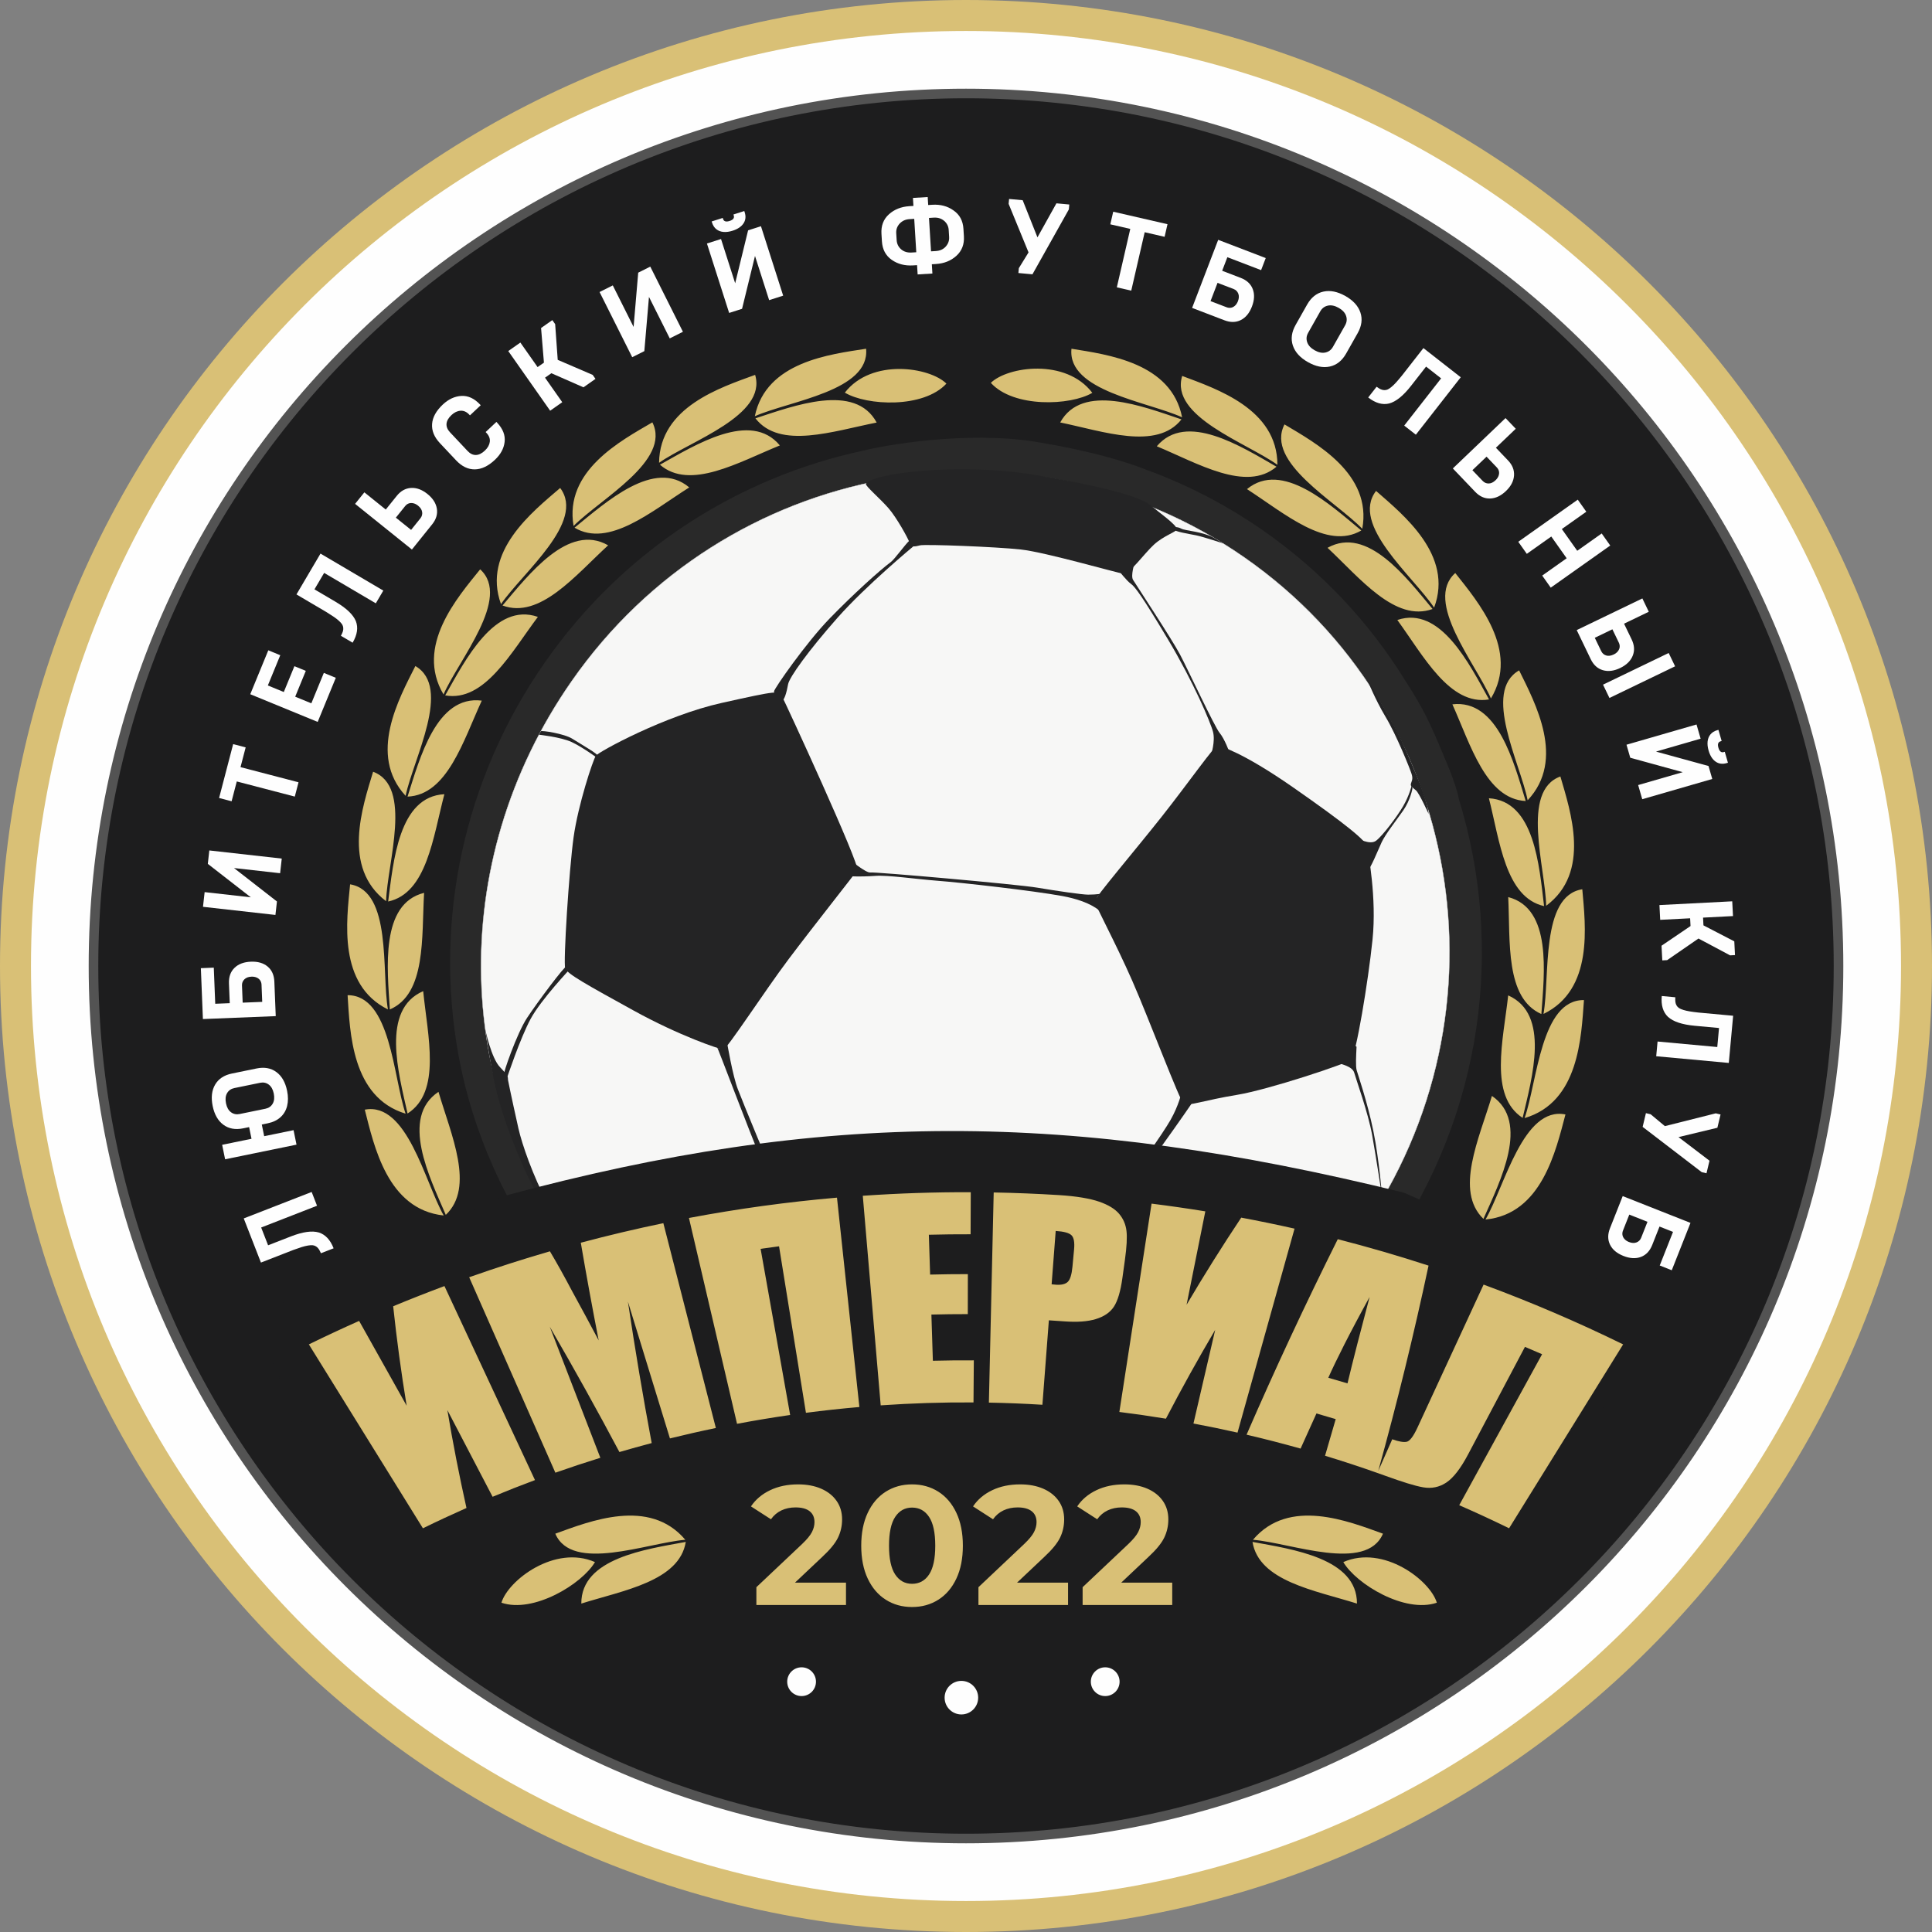 <?xml version="1.0" encoding="UTF-8"?>
<!DOCTYPE svg PUBLIC "-//W3C//DTD SVG 1.1//EN" "http://www.w3.org/Graphics/SVG/1.1/DTD/svg11.dtd">
<!-- Creator: CorelDRAW -->
<svg xmlns="http://www.w3.org/2000/svg" xml:space="preserve" width="5037px" height="5037px" version="1.1" style="shape-rendering:geometricPrecision; text-rendering:geometricPrecision; image-rendering:optimizeQuality; fill-rule:evenodd; clip-rule:evenodd"
viewBox="0 0 5069.58 5069.58"
 xmlns:xlink="http://www.w3.org/1999/xlink"
 xmlns:xodm="http://www.corel.com/coreldraw/odm/2003">
 <rect x="0" y="0" width="5069.58" height="5069.58" fill="#808080" stroke="none"/>
 <defs>
  <style type="text/css">
   <![CDATA[
    .str0 {stroke:#535353;stroke-width:25.16;stroke-miterlimit:22.926}
    .str1 {stroke:#DEDEDE;stroke-width:0.91;stroke-miterlimit:22.926}
    .fil7 {fill:#D9C076}
    .fil6 {fill:#1D1D1E}
    .fil1 {fill:#FEFEFE;fill-rule:nonzero}
    .fil4 {fill:#F7F7F6;fill-rule:nonzero}
    .fil0 {fill:#D9C076;fill-rule:nonzero}
    .fil3 {fill:#292929;fill-rule:nonzero}
    .fil5 {fill:#242425;fill-rule:nonzero}
    .fil2 {fill:#1D1D1E;fill-rule:nonzero}
   ]]>
  </style>
 </defs>
 <g id="Слой_x0020_1">
  <g id="_1621560980800">
   <g>
    <path class="fil0" d="M5069.58 2534.79c0,1399.92 -1134.86,2534.79 -2534.79,2534.79 -1399.92,0 -2534.79,-1134.87 -2534.79,-2534.79 0,-1399.93 1134.87,-2534.79 2534.79,-2534.79 1399.93,0 2534.79,1134.86 2534.79,2534.79z"/>
   </g>
   <path class="fil1" d="M4988.3 2534.79c0,1355.03 -1098.48,2453.5 -2453.51,2453.5 -1355.03,0 -2453.5,-1098.47 -2453.5,-2453.5 0,-1355.03 1098.47,-2453.5 2453.5,-2453.5 1355.03,0 2453.51,1098.47 2453.51,2453.5z"/>
   <path class="fil2 str0" d="M4824.28 2534.79c0,1264.45 -1025.04,2289.49 -2289.49,2289.49 -1264.45,0 -2289.49,-1025.04 -2289.49,-2289.49 0,-1264.45 1025.04,-2289.49 2289.49,-2289.49 1264.45,0 2289.49,1025.04 2289.49,2289.49z"/>
   <g>
    <g>
     <path class="fil0" d="M2002.2 3932.93c-118.87,89.86 -260.48,-6.88 -342.87,-57.89 66.34,-91.99 245.68,28.02 342.87,57.89zm2.65 -4.94l0 0c5.76,-105.88 -134.85,-161.24 -237.26,-219.77 -26.19,117.83 137.76,177.87 237.26,219.77zm-585.06 -235.42l0 0c71.92,65.76 193.48,186.59 326.16,119.58 -89.91,-46.79 -244.12,-197.67 -326.16,-119.58zm329.81 115.55l0 0c25.17,-102.94 -103.33,-183.36 -193.1,-259.83 -47.87,111.73 102.98,200.33 193.1,259.83zm-532.82 -344.65l0 0c57.84,77.6 153.06,220.11 296.63,179.56 -79.53,-63.48 -201.48,-241.32 -296.63,-179.56zm300.87 175.7l0 0c44.18,-96.34 -65.94,-199.4 -139.3,-291.49 -68.07,100.36 61.91,215.97 139.3,291.49zm-353.4 -449.73l0 0c-49.69,-88.6 -96.12,-298.94 -207.07,-277.67 24.14,94.04 59.09,261.96 207.07,277.67zm-13.69 -324.44l0 0c-101.23,67.63 -23.68,223.5 19.2,322.83 76.71,-72.64 14.11,-209.76 -19.2,-322.83zm-238.48 -253.63l0 0c6.32,96.63 10.03,267.76 152.17,310.91 -32.49,-95.76 -38.89,-311.28 -152.17,-310.91zm198.36 -10.59l0 0c-111.59,48.28 -64.51,215.81 -41.01,321.07 89.4,-57.05 52.77,-203.31 41.01,-321.07zm-92.54 47.95l0 0c-17.03,-99.01 10.71,-309.98 -99.23,-328.27 -9.15,95.44 -32.8,262.67 99.23,328.27zm94.92 -305.89l0 0c-115.6,28.81 -96.51,199.21 -89.89,306.04 95.73,-41.36 83.09,-189.71 89.89,-306.04zm-99.74 21.89l0 0c2.93,-100.35 70.68,-300.7 -34.07,-339.66 -27.64,91.5 -82.68,251.17 34.07,339.66zm152.96 -280.72l0 0c-119.96,6.09 -133.65,176.12 -147.53,281.62 101.67,-21.99 117.8,-169.21 147.53,-281.62zm-101.74 4.26l0 0c20.58,-97.91 122.34,-284.27 25.62,-340.57 -42.96,85.3 -124.97,232.95 -25.62,340.57zm199.9 -249.8l0 0c-119.04,-15.15 -162.6,150.9 -194.8,251.87 104.25,-4.19 146.23,-146.66 194.8,-251.87zm-4.24 -344.54l0 0c-60.23,74.74 -171.17,201.61 -96.16,328.31 40.35,-91.72 178.74,-253.23 96.16,-328.31zm151.42 124.79l0 0c-113.45,-39.5 -190.75,113.91 -243.22,206.01 103,18.22 173.45,-113.08 243.22,-206.01zm58.5 -338.27l0 0c-72.57,62.42 -205.6,166.63 -155.29,304.73 56.78,-82.68 222.54,-215.62 155.29,-304.73zm-151.26 308.38l0 0c97.89,36.4 191.06,-79.03 277.12,-157.89 -104.01,-59.61 -208.13,76.77 -277.12,157.89zm393.2 -480.59l0 0c-82.5,48.24 -231.76,127.02 -206.76,271.9 70.62,-71.19 257,-171.78 206.76,-271.9zm-204.23 276.41l0 0c89.85,53.73 202.58,-43.55 300.99,-105.66 -91.53,-76.97 -218.24,38.51 -300.99,105.66zm473.87 -401l0 0c-89.58,32.97 -250.58,83.79 -252.07,230.7 81.87,-57.27 283.94,-123.73 252.07,-230.7zm-249.71 235.79l0 0c78.79,68.32 206.82,-6.94 314.59,-50.61 -76.46,-92.33 -221.49,-1.61 -314.59,50.61zm540.9 -304.36l0 0c-93.92,14.68 -262.4,33.67 -292.01,177.1 91.73,-40.59 302.49,-66.03 292.01,-177.1zm-290.4 182.61l0 0c64.05,82.51 204.32,33.45 318.11,11.08 -56.45,-105.03 -217.16,-44.01 -318.11,-11.08zm501.13 -91.08l0 0c-43.48,-43.21 -196.09,-67.18 -266.53,23.66 57.91,34.63 206.43,41.63 266.53,-23.66zm569.56 2928.79l0 0c118,91 260.53,-4.38 343.42,-54.59 -65.46,-92.62 -245.94,25.65 -343.42,54.59zm236.76 -222.45l0 0c-102.97,57.54 -244.1,111.55 -239.36,217.48 99.89,-40.94 264.42,-99.4 239.36,-217.48zm20.65 104.14l0 0c132.02,68.28 255.32,-51.53 327.29,-116.43 -80.7,-79.04 -236.94,70.5 -327.29,116.43zm191.98 -262.02l0 0c-90.51,75.6 -219.78,154.77 -195.61,257.95 91.29,-58.78 242.4,-145.77 195.61,-257.95zm42.17 95.14l0 0c143.17,41.94 240.35,-99.81 298.35,-176.69 -94.55,-62.67 -218.22,113.99 -298.35,176.69zm137.9 -294.03l0 0c-74.25,91.38 -185.35,193.38 -142.1,290.13 78.11,-74.77 209.2,-189.12 142.1,-290.13zm215.62 -156.17l0 0c148.11,-14.29 184.69,-181.86 209.72,-275.66 -110.74,-22.34 -159.18,187.54 -209.72,275.66zm16.81 -324.3l0 0c-33.82,112.6 -98.32,249.26 -22.31,322.63 43.83,-98.9 122.88,-254.02 22.31,-322.63zm85.75 58.12l0 0c143.14,-41.94 148.49,-213.03 155.75,-309.6 -113.28,-1.46 -122.34,214.15 -155.75,309.6zm-43.09 -321.93l0 0c-12.9,117.64 -50.93,263.53 37.91,321.44 24.52,-105.02 73.21,-272.09 -37.91,-321.44zm92.65 48.68l0 0c132.08,-64.17 110.04,-231.62 101.81,-327.14 -110.11,17.22 -84.4,228.46 -101.81,327.14zm-5.6 0.26l0 0c7.64,-106.76 28.37,-276.98 -86.95,-306.9 5.68,116.39 -8.38,264.62 86.95,306.9zm12.58 -284.05l0 0c118.18,-87.52 64.09,-247.55 37.34,-339.31 -104.54,37.79 -39.31,238.94 -37.34,339.31zm-150.25 -282.18l0 0c28.65,112.69 43.35,260.07 144.8,283.03 -12.85,-105.62 -24.9,-275.78 -144.8,-283.03zm101.7 5.24l0 0c100.38,-106.66 19.8,-255.09 -22.35,-340.8 -97.25,55.37 2.7,242.7 22.35,340.8zm-5.13 2.03l0 0c-31.23,-101.28 -73.18,-267.75 -192.36,-253.74 47.55,105.67 88.16,248.54 192.36,253.74zm-91.22 -269.17l0 0c75.64,-125.81 -34.08,-253.74 -93.58,-329.06 -83.3,74.28 53.53,237.12 93.58,329.06zm-245.61 -205.88l0 0c68.28,93.75 137.47,225.73 240.64,208.49 -51.58,-92.6 -127.41,-246.74 -240.64,-208.49zm-55.82 -338.67l0 0c-68.11,88.46 96.37,222.99 152.34,306.21 51.63,-137.6 -80.37,-243.09 -152.34,-306.21zm148.27 309.83l0 0c-68.2,-81.79 -171,-219.16 -275.58,-160.55 85.29,79.68 177.35,196 275.58,160.55zm-388.54 -484.36l0 0c-51.2,99.64 134.78,201.86 204.12,273.88 26.4,-144.63 -122.1,-224.85 -204.12,-273.88zm201.55 278.36l0 0c-82.1,-67.94 -207.69,-184.63 -299.96,-108.55 97.81,63.06 209.6,161.41 299.96,108.55zm-220.15 -172.42l0 0c-0.08,-146.92 -160.57,-199.29 -249.84,-233.12 -32.89,106.66 168.53,175.06 249.84,233.12zm-2.41 5.06l0 0c-92.59,-53.11 -236.74,-145.22 -314.08,-53.63 107.34,44.7 234.64,121.2 314.08,53.63zm-247.65 -129.65l0 0c-28.22,-143.71 -195.93,-164.48 -290.29,-179.9 -11.55,110.97 198.96,138.43 290.29,179.9zm-1.67 5.5l0 0c-100.63,-33.91 -260.74,-96.47 -318.19,8.02 113.56,23.46 253.36,73.87 318.19,-8.02zm-233.93 -69.68l0 0c-69.57,-91.51 -222.39,-69.02 -266.29,-26.22 59.47,65.87 208.64,60.13 266.29,26.22zm235.6 64.18l0 0c-28.22,-143.71 -195.93,-164.48 -290.29,-179.9 -11.55,110.97 198.96,138.43 290.29,179.9zm-1.67 5.5l0 0c-100.63,-33.91 -260.74,-96.47 -318.19,8.02 113.56,23.46 253.36,73.87 318.19,-8.02zm-233.93 -69.68l0 0c-69.57,-91.51 -222.39,-69.02 -266.29,-26.22 59.47,65.87 208.64,60.13 266.29,26.22z"/>
    </g>
   </g>
   <g>
    <path class="fil1" d="M875.4 3275.56l-33.26 12.96c-1.96,-4.53 -3.86,-8.18 -5.71,-10.93 -1.84,-2.75 -4.11,-5.01 -6.83,-6.8 -2.71,-1.79 -5.64,-2.87 -8.77,-3.24 -3.12,-0.38 -7.22,-0.15 -12.29,0.67 -5.07,0.82 -10.58,2.15 -16.55,3.99 -5.97,1.85 -13.42,4.41 -22.33,7.69l-84.95 33.09 -45.13 -115.84 178.22 -69.43 14.08 36.14 -146.59 57.11 18.19 46.69 59.61 -23.22c31.05,-12.1 55.47,-15.59 73.26,-10.47 17.33,5.39 30.34,19.26 39.05,41.59z"/>
    <path class="fil1" d="M778.06 3003.56l-187.37 38.42 -7.79 -38 77.06 -15.8 -6.28 -30.62 -15.7 3.23c-20.4,4.18 -37.69,1.03 -51.85,-9.44 -14.15,-10.49 -23.51,-26.81 -28.05,-48.98 -4.6,-22.43 -2.45,-41.23 6.45,-56.39 8.9,-15.16 23.56,-24.83 43.96,-29.02l64.79 -13.28c20.41,-4.19 37.71,-1.07 51.9,9.36 14.19,10.42 23.58,26.86 28.18,49.29 3,14.6 3.01,27.84 0.04,39.73 -2.97,11.88 -8.79,21.74 -17.45,29.56 -8.66,7.83 -19.72,13.12 -33.18,15.88l-15.83 3.25 6.27 30.61 77.06 -15.8 7.79 38zm-81.41 -94.27l0 0c8.42,-1.72 14.71,-6.11 18.84,-13.14 4.14,-7.04 5.1,-15.94 2.89,-26.72 -2.2,-10.77 -6.6,-18.6 -13.18,-23.48 -6.58,-4.89 -14.09,-6.47 -22.51,-4.74l-67.81 13.9c-8.52,1.75 -14.84,6.17 -18.97,13.24 -4.13,7.08 -5.09,16.01 -2.88,26.79 2.21,10.78 6.6,18.58 13.17,23.42 6.58,4.84 14.12,6.38 22.64,4.64l67.81 -13.91z"/>
    <path class="fil1" d="M723.55 2666.31l-191.12 7.68 -5.36 -133.51 33.91 -1.36 3.81 94.75 38.09 -1.53 -2.08 -51.82c-0.69,-17.05 4.11,-30.63 14.4,-40.75 10.28,-10.12 24.62,-15.55 43.02,-16.29 18.4,-0.74 33.11,3.52 44.13,12.79 11.02,9.26 16.87,22.42 17.55,39.46l3.65 90.58zm-35.48 -37.4l0 0 -1.81 -45.09c-0.16,-4.03 -1.27,-7.67 -3.33,-10.92 -2.06,-3.24 -5.1,-5.79 -9.11,-7.65 -4.02,-1.86 -8.71,-2.68 -14.08,-2.46 -7.97,0.31 -14.15,2.68 -18.54,7.08 -4.4,4.4 -6.47,9.74 -6.22,16.02l1.81 45.08 51.28 -2.06z"/>
    <polygon class="fil1" points="722.73,2400.83 532.65,2379.48 536.98,2340.93 658.12,2354.54 545.31,2266.78 549.26,2231.57 739.33,2252.92 735.02,2291.33 614.02,2277.75 726.69,2365.48 "/>
    <polygon class="fil1" points="607.74,2102.53 574.89,2093.96 611.8,1952.55 644.64,1961.12 631.1,2012.99 783.33,2052.72 773.54,2090.26 621.31,2050.53 "/>
    <polygon class="fil1" points="833.62,1894.31 656.69,1821.65 704.03,1706.4 735.42,1719.3 702.83,1798.66 744.69,1815.86 772.53,1748.07 802.43,1760.35 774.6,1828.14 816.96,1845.53 849.76,1765.67 881.16,1778.56 "/>
    <path class="fil1" d="M925.31 1686.42l-30.76 -18.11c2.35,-4.35 4.04,-8.1 5.06,-11.25 1.02,-3.15 1.39,-6.34 1.12,-9.58 -0.28,-3.23 -1.24,-6.2 -2.89,-8.88 -1.64,-2.69 -4.35,-5.77 -8.13,-9.25 -3.78,-3.47 -8.24,-6.98 -13.38,-10.53 -5.14,-3.55 -11.76,-7.81 -19.86,-12.79l-78.56 -46.25 63.08 -107.14 164.82 97.05 -19.68 33.42 -135.57 -79.82 -25.42 43.18 55.13 32.46c28.71,16.91 46.56,33.93 53.56,51.07 6.48,16.95 3.64,35.76 -8.52,56.42z"/>
    <path class="fil1" d="M1080.86 1441.96l-149.08 -119.82 24.31 -30.24 56.16 45.15 28.78 -35.8c10.52,-13.09 23.03,-20.05 37.53,-20.9 14.5,-0.84 28.84,4.43 43.02,15.83 14.17,11.39 22.42,24.24 24.74,38.55 2.32,14.31 -1.81,28.04 -12.38,41.2l-53.08 66.03zm-2.15 -51.5l0 0 24.3 -30.23c4.05,-5.04 5.62,-10.6 4.71,-16.69 -0.91,-6.09 -4.5,-11.66 -10.79,-16.71 -4.18,-3.36 -8.45,-5.5 -12.78,-6.39 -4.34,-0.89 -8.29,-0.67 -11.84,0.68 -3.56,1.35 -6.66,3.67 -9.3,6.96l-24.3 30.23 40 32.15z"/>
    <path class="fil1" d="M1196.76 1207.93l-42.35 -45.04c-15.01,-15.96 -21.89,-32.73 -20.62,-50.32 1.27,-17.59 10.67,-34.63 28.2,-51.12 14.85,-13.97 31.03,-21.47 48.52,-22.53 17.7,-0.98 34.05,6.51 49.06,22.47l1.84 1.96 -28.26 26.58 -1.82 -1.95c-6.9,-7.33 -14.53,-10.73 -22.9,-10.19 -8.38,0.53 -16.29,4.31 -23.75,11.32 -8.11,7.63 -12.45,15.31 -13.01,23.03 -0.56,7.73 2.54,15.18 9.29,22.36l45.95 48.85c6.69,7.12 13.91,10.64 21.65,10.54 7.75,-0.08 15.68,-3.94 23.79,-11.57 7.52,-7.07 11.82,-14.72 12.9,-22.95 1.08,-8.22 -1.92,-16.1 -9,-23.62l-1.93 -2.06 28.25 -26.58 1.94 2.06c15.2,16.16 21.73,33 19.61,50.53 -1.99,17.16 -10.51,32.81 -25.55,46.96 -17.53,16.49 -35.13,24.81 -52.79,24.97 -17.67,0.16 -34,-7.74 -49.02,-23.7z"/>
    <polygon class="fil1" points="1443.6,1077.69 1333.69,921.16 1365.43,898.87 1410.64,963.24 1427.28,951.56 1419.77,860.71 1449.32,839.96 1456.75,850.55 1463.46,944.25 1555.19,983.7 1562.54,994.17 1531.01,1016.31 1446.79,979.33 1430.14,991.02 1475.35,1055.4 "/>
    <polygon class="fil1" points="1658.94,937.27 1573.27,766.27 1607.96,748.89 1662.55,857.88 1674.67,715.47 1706.34,699.6 1792.01,870.61 1757.45,887.92 1702.91,779.06 1690.73,921.35 "/>
    <path class="fil1" d="M1913.29 821.16l-58.29 -182.17 36.95 -11.82 37.15 116.1 33.92 -138.84 33.74 -10.8 58.29 182.16 -36.82 11.79 -37.11 -115.97 -33.96 138.71 -33.87 10.84zm-44.73 -236.57l0 0 -1.11 -3.47 29 -9.27 0.87 2.72c2.07,6.48 7.77,8.23 17.09,5.25 9.41,-3.01 13.08,-7.76 11,-14.24l-0.87 -2.73 28.48 -9.11 1.11 3.47c3.5,10.95 2.41,20.65 -3.27,29.11 -5.68,8.47 -15.11,14.81 -28.28,19.02 -8.72,2.8 -16.72,3.89 -23.98,3.29 -7.26,-0.59 -13.5,-2.93 -18.72,-7.01 -5.22,-4.08 -8.99,-9.76 -11.32,-17.03z"/>
    <path class="fil1" d="M2314.16 633.28l-1.2 -19.62c-1.31,-21.24 5.2,-38.33 19.52,-51.27 14.32,-12.93 32.24,-20.06 53.75,-21.38l10.62 -0.65 -1.29 -20.97 38.72 -2.38 1.29 20.97 11.02 -0.67c21.33,-1.31 39.86,3.67 55.57,14.94 15.97,10.98 24.6,27.05 25.9,48.2l1.21 19.63c1.29,21.07 -5.31,38.16 -19.79,51.28 -14.32,12.94 -32.1,20.06 -53.34,21.36l-11.03 0.68 1.49 24.33 -38.72 2.38 -1.49 -24.34 -10.62 0.65c-21.51,1.33 -40.16,-3.55 -55.96,-14.64 -15.79,-11.09 -24.34,-27.25 -25.65,-48.5zm38.67 -3.17l0 0c0.6,9.67 4.46,17.67 11.6,23.98 7.32,6.38 16.53,9.24 27.65,8.55l12.23 -0.74 -5.38 -87.66 -12.23 0.75c-10.76,0.66 -19.43,4.57 -26,11.72 -6.58,7.15 -9.58,15.52 -8.99,25.11l1.12 18.29zm90.2 29.41l0 0 12.64 -0.78c10.93,-0.67 19.62,-4.62 26.06,-11.85 6.44,-7.24 9.36,-15.65 8.77,-25.24l-1.12 -18.28c-0.59,-9.59 -4.57,-17.54 -11.92,-23.83 -7.36,-6.3 -16.42,-9.11 -27.18,-8.45l-12.63 0.77 5.38 87.66z"/>
    <polygon class="fil1" points="2646.66,534.95 2647.85,522.07 2683.53,525.36 2722.29,622.81 2772.05,533.53 2805.85,536.64 2804.66,549.52 2709.16,719.8 2672.27,716.4 2673.44,703.66 2698.9,662.32 "/>
    <polygon class="fil1" points="2913.48,588.62 2921.09,555.53 3063.51,588.3 3055.9,621.38 3003.66,609.36 2968.39,762.68 2930.58,753.98 2965.85,600.66 "/>
    <path class="fil1" d="M3128.09 807.92l68.45 -178.6 124.77 47.83 -12.15 31.69 -88.54 -33.94 -13.64 35.59 48.42 18.56c15.93,6.11 26.51,15.89 31.74,29.34 5.24,13.44 4.56,28.76 -2.03,45.95 -6.59,17.2 -16.32,29.03 -29.18,35.49 -12.87,6.46 -27.26,6.64 -43.19,0.53l-84.65 -32.44zm48.37 -17.81l0 0 42.14 16.15c3.77,1.44 7.55,1.86 11.34,1.25 3.79,-0.6 7.34,-2.39 10.63,-5.34 3.3,-2.96 5.91,-6.95 7.84,-11.97 2.85,-7.44 3.12,-14.05 0.82,-19.82 -2.31,-5.78 -6.4,-9.79 -12.27,-12.04l-42.13 -16.15 -18.37 47.92z"/>
    <path class="fil1" d="M3399.74 852.59l30.15 -53.35c10.61,-18.77 24.84,-30.12 42.69,-34.05 17.85,-3.94 37.06,-0.1 57.62,11.52 20.56,11.62 33.73,26.08 39.53,43.38 5.8,17.3 3.39,35.34 -7.21,54.1l-30.15 53.35c-10.65,18.85 -24.88,30.25 -42.69,34.2 -17.82,3.97 -37.01,0.14 -57.57,-11.48 -20.56,-11.62 -33.75,-26.09 -39.59,-43.42 -5.83,-17.33 -3.43,-35.41 7.22,-54.25zm32.81 20.79l0 0c-4.5,7.96 -5.33,16.13 -2.49,24.52 2.84,8.4 9.37,15.49 19.62,21.28 10.24,5.79 19.66,7.72 28.28,5.8 8.62,-1.93 15.18,-6.86 19.67,-14.82l31.95 -56.52c4.53,-8.04 5.4,-16.24 2.61,-24.62 -2.79,-8.37 -9.32,-15.45 -19.55,-21.24 -10.24,-5.79 -19.7,-7.73 -28.35,-5.83 -8.66,1.9 -15.26,6.87 -19.8,14.91l-31.94 56.52z"/>
    <path class="fil1" d="M3590.19 1042.95l21.99 -28.12c4,2.9 7.5,5.06 10.48,6.49 2.99,1.42 6.11,2.21 9.36,2.36 3.24,0.15 6.3,-0.42 9.18,-1.69 2.88,-1.28 6.29,-3.56 10.23,-6.86 3.94,-3.29 8.01,-7.25 12.19,-11.88 4.19,-4.63 9.29,-10.64 15.28,-18.02l56.14 -71.83 97.95 76.56 -117.78 150.7 -30.56 -23.89 96.88 -123.95 -39.48 -30.86 -39.4 50.41c-20.52,26.25 -39.73,41.72 -57.64,46.41 -17.65,4.22 -35.92,-1.06 -54.82,-15.83z"/>
    <path class="fil1" d="M3812.27 1229.19l138.27 -132.15 26.8 28.04 -52.09 49.79 31.74 33.2c11.6,12.14 16.87,25.45 15.81,39.94 -1.05,14.49 -8.15,28.02 -21.3,40.58 -13.15,12.57 -26.97,19.07 -41.45,19.5 -14.49,0.44 -27.57,-5.45 -39.23,-17.65l-58.55 -61.25zm51.34 4.59l0 0 26.81 28.04c4.47,4.68 9.78,6.96 15.93,6.86 6.16,-0.11 12.14,-2.95 17.97,-8.52 3.89,-3.71 6.56,-7.66 8.01,-11.84 1.45,-4.18 1.74,-8.13 0.87,-11.83 -0.87,-3.7 -2.77,-7.07 -5.69,-10.12l-26.8 -28.05 -37.1 35.46z"/>
    <polygon class="fil1" points="3983.95,1421.61 4140.05,1311.1 4162.46,1342.76 4098.26,1388.21 4138.66,1445.26 4202.86,1399.81 4225.27,1431.47 4069.17,1541.99 4046.75,1510.33 4110.95,1464.88 4070.56,1407.82 4006.36,1453.28 "/>
    <path class="fil1" d="M4137.31 1653.38l172.27 -83.08 16.85 34.94 -64.91 31.3 19.95 41.37c7.3,15.13 8.21,29.42 2.73,42.87 -5.47,13.46 -16.39,24.14 -32.77,32.03 -16.39,7.91 -31.54,9.83 -45.45,5.77 -13.92,-4.05 -24.54,-13.69 -31.88,-28.89l-36.79 -76.31zm47.41 20.19l0 0 16.86 34.95c2.81,5.82 7.15,9.63 13.04,11.43 5.89,1.79 12.46,0.94 19.73,-2.56 4.84,-2.33 8.59,-5.27 11.26,-8.8 2.67,-3.53 4.16,-7.19 4.47,-10.98 0.31,-3.79 -0.44,-7.58 -2.28,-11.38l-16.85 -34.94 -46.23 22.28zm21.63 122.97l0 0 172.27 -83.08 16.85 34.94 -172.28 83.08 -16.84 -34.94z"/>
    <path class="fil1" d="M4267.94 1954.16l183.74 -53.1 10.77 37.27 -117.1 33.84 137.82 37.84 9.84 34.03 -183.75 53.11 -10.73 -37.14 116.98 -33.81 -137.7 -37.88 -9.87 -34.16zm237.74 -38l0 0 3.5 -1.01 8.44 29.24 -2.74 0.8c-6.54,1.89 -8.45,7.53 -5.73,16.93 2.74,9.49 7.38,13.29 13.91,11.41l2.76 -0.8 8.3 28.73 -3.49 1c-11.05,3.2 -20.72,1.83 -29.02,-4.09 -8.3,-5.92 -14.37,-15.52 -18.21,-28.8 -2.54,-8.81 -3.41,-16.83 -2.61,-24.06 0.81,-7.25 3.32,-13.42 7.55,-18.52 4.23,-5.1 10.01,-8.71 17.34,-10.83z"/>
    <polygon class="fil1" points="4354.38,2374.91 4545.39,2365.06 4547.39,2403.8 4468.83,2407.85 4469.88,2428.16 4550.81,2470.12 4552.66,2506.17 4539.75,2506.84 4456.82,2462.69 4374.63,2519.39 4361.85,2520.04 4359.87,2481.57 4435.98,2429.91 4434.93,2409.6 4356.37,2413.64 "/>
    <path class="fil1" d="M4360.47 2613.57l35.54 3.28c-0.28,4.93 -0.21,9.04 0.21,12.33 0.42,3.28 1.44,6.33 3.07,9.14 1.63,2.81 3.77,5.08 6.4,6.81 2.63,1.73 6.4,3.37 11.29,4.9 4.9,1.53 10.43,2.81 16.6,3.83 6.16,1.02 13.96,2.05 23.41,3.1l90.78 8.37 -11.41 123.8 -190.46 -17.56 3.56 -38.62 156.66 14.44 4.6 -49.89 -63.71 -5.88c-33.18,-3.06 -56.58,-10.86 -70.22,-23.38 -13.09,-12.57 -18.53,-30.8 -16.32,-54.67z"/>
    <polygon class="fil1" points="4502.17,2921.39 4514.75,2924.4 4506.41,2959.24 4404.43,2983.74 4485.73,3045.7 4477.83,3078.71 4465.26,3075.7 4310.3,2956.93 4318.92,2920.9 4331.36,2923.88 4368.66,2954.96 "/>
    <path class="fil1" d="M4257.98 3138.57l177.86 70.33 -49.13 124.26 -31.57 -12.49 34.87 -88.17 -35.45 -14.02 -19.07 48.22c-6.27,15.86 -16.16,26.34 -29.65,31.43 -13.51,5.1 -28.82,4.25 -45.94,-2.52 -17.13,-6.77 -28.85,-16.62 -35.18,-29.55 -6.33,-12.94 -6.35,-27.33 -0.08,-43.2l33.34 -84.29zm17.29 48.55l0 0 -16.59 41.96c-1.48,3.76 -1.94,7.54 -1.37,11.34 0.56,3.79 2.31,7.36 5.23,10.69 2.92,3.32 6.88,5.97 11.88,7.95 7.41,2.93 14.02,3.28 19.81,1.03 5.81,-2.25 9.87,-6.29 12.17,-12.13l16.6 -41.97 -47.73 -18.87z"/>
   </g>
   <g>
    <path class="fil3" d="M1202.41 2764.87c37.78,210.16 128.92,409.17 259.5,577.8 130.38,168.36 299.65,306.54 491.61,398.94 242.44,116.7 523.5,154.73 788.5,110.43 71.96,-12.03 142.96,-29.83 212.09,-53.16 271.91,-91.81 524.04,-282.94 687.69,-517.68 250.7,-359.68 305.28,-796.85 186.59,-1183.36 -3.23,-16.03 -11.6,-47.75 -33.58,-99.23 -14.15,-33.09 -36.89,-91.01 -62.23,-137.35 -15.8,-28.94 -31.83,-54.85 -45.18,-75.39 -93.31,-151.08 -218.07,-285.85 -372.72,-393.65 -96.39,-67.17 -198.59,-119.82 -304.04,-158.54 -57.09,-22.88 -152.95,-51.43 -290.17,-73.95 -186.44,-30.57 -406.11,10.03 -455.88,22.87 -326.11,70 -628.5,259.56 -835.25,556.21 -214.23,307.38 -289.55,677.73 -226.93,1026.06z"/>
    <g>
     <path class="fil4 str1" d="M3313.24 3507.18c-5.12,4.11 -15.15,2.02 -20.29,5.97 -5.15,3.94 -5.5,13.93 -10.73,17.77 -253.05,187.41 -564.95,273.28 -871.96,245.83 -7.75,-0.7 -15.6,-11.38 -23.34,-12.23 -7.54,-0.79 -15,8.2 -22.52,7.26 -194.8,-24.68 -386.27,-95.36 -558.08,-215.14 -89.02,-62.06 -167.49,-133.57 -235.04,-212.34 -4.15,-4.86 -3.72,-15.73 -7.85,-20.66 -3.71,-4.53 -25.58,-9.32 -29.26,-13.92 -345.08,-427.28 -367.22,-1044.51 -34.3,-1522.1 402.95,-578.15 1193.51,-723.46 1765.8,-324.61 572.22,398.86 709.43,1190.88 306.44,1769.06 -74.35,106.65 -161.91,198.61 -258.87,275.11z"/>
     <path class="fil5" d="M3226.4 1974.8c0,0 -19.85,-17.05 -29.06,-10.7 -9.17,6.32 -19.5,16.55 -19.5,16.55 0,0 11.56,-34.84 5.23,-59.93 -6.39,-25.11 -51.6,-131.36 -118.4,-243.12 -66.83,-111.8 -86.53,-138.31 -97.26,-145.74 -10.68,-7.45 -32.52,-35.43 -32.52,-35.43 0,0 9.21,9.62 21.76,-3.88 12.63,-13.52 20.61,-15.85 20.61,-15.85 0,0 -10.83,33.78 -4.19,44.78 6.61,10.99 101.72,155.21 123.02,195.48 21.25,40.22 91.21,190.84 104.29,206.32 13.09,15.45 26.02,51.52 26.02,51.52z"/>
     <path class="fil5" d="M2894.12 2344.37c0,0 -21.07,2.81 -15.69,22.49 5.4,19.6 10.32,26.24 10.32,26.24 0,0 -23.64,-27.62 -101.18,-41.91 -77.51,-14.25 -267.83,-35.54 -326.75,-40.02 -58.86,-4.54 -131.29,-15.36 -164.44,-12.83 -36.73,2.81 -99.87,2.42 -102.58,-7.36 -2.68,-9.86 34.57,-36.13 34.57,-36.13 0,0 44.3,36.46 55.22,34.51 10.88,-1.96 384.06,30.78 438.17,39.86 54.15,9.1 117.81,18.3 133.57,18.33 23.23,0.05 38.79,-3.18 38.79,-3.18z"/>
     <path class="fil5" d="M2386.71 1418.1c6.69,-6.32 3.67,7.73 6.71,6.34 9.09,-4.26 6.74,6.23 6.74,6.23 0,0 -127.41,105.27 -203.02,190.92 -75.6,85.62 -125.92,155.54 -129.19,173.96 -3.29,18.37 -10.83,49.7 -18.2,39.77 -7.38,-9.9 -19.28,-13.41 -18.74,-21.02 0.52,-7.58 84.77,-128.54 146.61,-192.04 61.72,-63.5 130.34,-125.44 160.08,-147.62 9.88,-7.35 35.82,-44.14 49.01,-56.54z"/>
     <path class="fil5" d="M1498.02 2540.19c0,0 -78.1,82.34 -105.56,133.2 -27.51,50.85 -62.22,155.37 -62.22,155.37 0,0 -3.02,-11.65 -7.43,-9.87 -4.36,1.72 33.35,-107.16 59.92,-147.53 26.52,-40.35 99.85,-138.72 104.13,-135.75 4.28,2.98 11.16,4.58 11.16,4.58z"/>
     <path class="fil5" d="M1573.77 1993.46c0,0 -46.18,-33.88 -74.54,-46.68 -28.34,-12.87 -85.02,-18.87 -85.02,-18.87 0,0 3.63,-6.79 4.85,-9.07 1.5,-2.77 61.61,6.08 83.26,19.96 21.67,13.82 68.6,40.51 65.88,44.36 -2.76,3.88 5.57,10.3 5.57,10.3z"/>
     <path class="fil5" d="M2161.19 3304.61c0,0 -11.46,-6.36 -21.07,2.85 -9.58,9.21 -20.93,14.01 -20.93,14.01 0,0 17.91,-25.66 -4.51,-61.93 -22.37,-36.32 -72.97,-109.79 -114.02,-208.35 -41.03,-98.6 -114.77,-296.29 -120.35,-306.52 -5.54,-10.29 2.65,14.53 12.63,2.41 10,-12.03 14.75,-11.98 14.75,-11.98 0,0 14.8,88.25 28.57,123.3 13.73,35.03 83.23,209.12 120.15,279.37 36.93,70.24 63.49,114.27 74.86,125.36 11.34,11.04 29.92,41.48 29.92,41.48z"/>
     <path class="fil5" d="M3131.11 2889.67c0,0 -7.78,8.88 -20.21,-2.94 -12.43,-11.85 -10.81,-18.69 -10.81,-18.69 0,0 -7.2,33.13 -28.62,70.7 -21.4,37.57 -85.18,126.71 -133.53,191.56 -48.41,64.91 -139.71,173.05 -173.49,198.78 -33.9,25.73 -56.5,35.37 -56.5,35.37 0,0 17.4,-2.17 21.89,7.32 4.56,9.5 6.6,15.7 6.6,15.7 0,0 85.38,-104.25 166.13,-192.71 80.75,-88.47 228.54,-305.09 228.54,-305.09z"/>
     <path class="fil5" d="M3603.66 2967.75c15.62,76.92 23.18,173.63 23.18,173.63 0,0 -15.91,-104.92 -26.34,-163.07 -10.35,-58.14 -42.29,-146.17 -46.88,-163.12 -4.9,-18.07 -36.83,-22.5 -39.3,-25.84 -2.43,-3.24 17.37,-17.71 21.82,-24.16 4.48,-6.39 23.81,-27.71 23.36,-17.01 -1.01,22.68 -2.62,48.63 0.4,60.24 1.31,5.17 28.23,83.12 43.76,159.33z"/>
     <path class="fil5" d="M3293.06 3513.02c0,0 -140.97,76.73 -198.86,93.61 -57.9,16.92 -172.01,39.14 -194.59,44.1 -22.53,4.97 -61.2,3.44 -61.2,3.44l13.64 -12.72 -9 -19.02c0,0 150.02,6 245.86,-24.24 95.85,-30.2 204.15,-85.17 204.15,-85.17z"/>
     <path class="fil5" d="M1742.03 3497.54c0,0 97.54,26.64 111.57,31.61 13.97,5 84.78,28.95 84.78,28.95 0,0 -7.17,-3.42 -1.6,-9.08 5.51,-5.71 6.24,-2.06 6.24,-2.06 0,0 -68.04,-18.79 -97.55,-26.61 -29.58,-7.87 -119.51,-33.98 -125.69,-31.97 -6.2,2.07 -7.5,-5.22 -7.5,-5.22l8.8 12.51 20.95 1.87z"/>
     <path class="fil5" d="M3587.55 2286c0,0 -3.93,-31.52 -21.74,-47.09 -17.8,-15.58 -5.28,-40.11 -5.28,-40.11 0,0 33.69,19.64 50.23,7.33 16.51,-12.36 54.51,-62.22 70.97,-90.47 16.58,-28.26 22.9,-55.66 22.9,-55.66l1.61 9.13c0,0 -4.94,29.87 -24.35,57.78 -19.42,27.78 -46.91,62.67 -56.38,83.12 -9.45,20.46 -29.53,70.71 -37.96,75.97z"/>
     <path class="fil5" d="M3208.86 1425.63c0,0 -50.65,-16.87 -70.13,-20.91 -19.48,-3.99 -57.01,-9.49 -60.11,-16.41 -3.09,-6.96 11,-6.64 21.4,-1.02 10.38,5.67 57.06,7.37 86.76,24.96 30.39,18.01 22.08,13.38 22.08,13.38z"/>
     <path class="fil5" d="M3545.3 2780.7c-10.15,9.78 -215.98,78.57 -299.71,92.29 -83.73,13.69 -129.51,30.57 -139.45,23.63 -10.01,-6.96 -90.96,-222.39 -135.19,-323.27 -44.27,-100.8 -98.17,-199.85 -98.47,-208.55 -0.33,-8.71 104.01,-131.06 175.42,-221.28 71.35,-90.19 140.96,-190.1 147.7,-187.56 6.7,2.56 61.42,15.26 198.46,110.76 136.95,95.51 192.5,140.59 194.14,156.56 1.57,15.95 24.78,131.76 13.29,242.49 -11.43,110.76 -43.41,302.68 -56.19,314.93z"/>
     <path class="fil5" d="M3748.77 2135.88c0,0 -24.34,-54.09 -33.21,-61.91 -8.9,-7.74 -14.96,-10.42 -13.39,-17.23 1.58,-6.92 6.42,-11.52 1.92,-25.69 -4.36,-14.2 -40.26,-103.38 -68.29,-149.92 -27.92,-46.55 -48.03,-97.51 -48.03,-97.51 0,0 34.87,55.59 69.32,118.67 23.73,43.41 45.04,97.64 58.29,128.62 31.6,74.02 33.39,104.97 33.39,104.97z"/>
     <path class="fil5" d="M2852.05 3641.45c-5.75,3.12 -54.5,62.18 -234.71,97.18 -180.33,34.99 -217.5,31.34 -221.83,28.39 -4.22,-3.03 -193.82,-41.32 -294.21,-104.95 -100.41,-63.6 -183.34,-113.46 -176.41,-116.56 6.97,-3.13 27.3,11.05 79.54,-63.92 52.17,-74.88 132.36,-187.62 132.36,-187.62 0,0 273.68,68.3 408.99,70.4 135.28,2.06 182.25,-8.2 185.34,-1.2 3.06,6.91 43.92,114.85 67.04,170.8 23.08,55.81 58.99,104.66 53.89,107.48z"/>
     <path class="fil5" d="M2249.66 2283.2c-3.96,6.88 -115.23,147.15 -180.41,233.76 -65.1,86.61 -161.96,236.93 -171.37,236.72 -9.41,-0.2 -115.03,-35.66 -235.68,-102.24 -120.65,-66.58 -173.59,-95.53 -179.06,-110.45 -5.47,-14.94 10.04,-258.61 21.98,-344.16 11.91,-85.49 50.89,-203.04 58.38,-213.71 7.46,-10.72 181.69,-105.6 330.43,-138.69 148.72,-33.11 149.78,-32.38 158.14,-17.02 8.4,15.37 205.47,442.26 197.59,455.79z"/>
     <path class="fil5" d="M1436.72 3157.52c42.47,79.99 106.7,161.79 106.7,161.79 -3.56,-4 -110.48,-122.22 -169.66,-256.76 -56.8,-129.13 -73.52,-202.55 -83.89,-260.23 -9.81,-54.55 -16.37,-100.65 -16.37,-100.65 0,0 15.43,74.56 38.47,98.52 23.06,24.01 20.46,25.38 21.05,33.78 0,0 6.52,33.99 27.38,127.2 9.33,41.45 38.07,124.34 76.32,196.35z"/>
     <path class="fil5" d="M3088.03 1388.51c0.08,7.03 -33.65,16.3 -60.22,40.75 -26.52,24.42 -63.86,77.88 -80.11,76.09 -16.27,-1.76 -204.06,-56.33 -269.06,-63.46 -64.98,-7.15 -250.87,-14.22 -264.35,-10.92 -13.44,3.35 -23.31,6.06 -27.39,-6.32 -4.07,-12.42 -34.43,-66.98 -55.66,-91.31 -21.16,-24.3 -61.14,-58.65 -59.09,-63.46 11.45,-26.92 240.02,-56.92 436.99,-24.62 196.96,32.33 285.13,60.19 308.27,79.5 23.13,19.23 70.47,52.5 70.62,63.75z"/>
    </g>
   </g>
   <path class="fil6" d="M673.49 3452.52l649.95 -314.49c838.64,-226.44 1482.71,-224.53 2360.77,-8.39l574.47 255.79 129.99 25.16c0,0 -371.58,654.14 -690.27,805.09l-2595.59 -58.7 -201.03 -275.23c-123.76,-143.83 -207.35,-317.78 -242.32,-504.28l14.03 75.05z"/>
   <g>
    <g>
     <path class="fil0" d="M2196.25 3142.63c19.59,183.13 39.17,366.25 58.76,549.38 -46.82,4.05 -93.57,9.13 -140.21,15.22 -23.53,-145.64 -47.05,-291.29 -70.57,-436.93 -16.14,2.1 -32.27,4.32 -48.38,6.64 25.84,145.33 51.68,290.65 77.52,435.98 -46.58,6.7 -93.06,14.42 -139.38,23.17 -42.06,-180.04 -84.12,-360.08 -126.18,-540.12 128.71,-24.29 258.36,-42.07 388.44,-53.34zm2062.87 385.04l0 0c-99.76,160.85 -199.53,321.7 -299.29,482.54 -43.27,-21.19 -86.89,-41.37 -130.83,-60.53 72.48,-132.06 144.96,-264.13 217.45,-396.2 -14.96,-6.52 -29.96,-12.94 -44.98,-19.26 -49.76,94.1 -99.52,188.2 -149.28,282.3 -19.66,37.14 -38.83,61.69 -57.2,73.82 -18.42,12.14 -38.56,16.22 -60.64,12.4 -22.11,-3.8 -54.98,-14.24 -99.11,-30.2 -6.84,-2.47 -13.68,-4.91 -20.53,-7.34 -45.66,-16.15 -91.6,-31.24 -137.77,-45.28 9.41,-32.03 18.74,-64.08 27.97,-96.15 -16.82,-5.07 -33.67,-10.01 -50.54,-14.81 -13.98,30.69 -27.86,61.41 -41.64,92.16 -47.03,-13.24 -94.29,-25.4 -141.74,-36.48 74.92,-172.46 154.7,-343.52 239.33,-512.99 79.93,20.54 159.36,43.65 238.18,69.32 -38.61,181.03 -82.64,360.71 -131.99,538.87 12.25,-27.72 24.5,-55.45 36.75,-83.17 16.97,6.01 29.52,8.26 37.74,6.6 8.2,-1.65 17.71,-14.1 28.49,-37.38 57.82,-125.03 115.64,-250.06 173.46,-375.09 123.98,45.81 246.2,98.1 366.17,156.87zm-665.26 -124.47l0 0c-52.7,95.66 -88.1,166.61 -108.39,212.05 16.83,4.78 33.62,9.68 50.39,14.72 14.75,-61.45 34.2,-137 58,-226.77zm-2562.16 24.45l0 0c9.34,87.61 21.13,174.63 35.36,260.98 -41.57,-74.19 -83.14,-148.38 -124.72,-222.56 -44.24,19.67 -88.21,40.21 -131.88,61.6 99.76,160.85 199.53,321.7 299.29,482.54 37.83,-18.53 75.94,-36.28 114.29,-53.26 -18.98,-84.95 -35.7,-170.58 -50.14,-256.82 39.56,75.8 79.12,151.61 118.69,227.42 36.86,-15.31 73.93,-29.91 111.2,-43.8 -79.18,-169.7 -158.36,-339.4 -237.54,-509.1 -45.09,16.81 -89.95,34.47 -134.55,53zm492.33 -166.77l0 0c14.6,85.66 30.25,171.11 46.94,256.34 -22.62,-42.67 -45.57,-85.22 -68.87,-127.65 -21.65,-41.06 -41.4,-76.41 -59.11,-106.12 -71.1,20.62 -141.75,43.3 -211.87,68.04 75.38,170.95 150.77,341.91 226.16,512.86 39.15,-13.81 78.5,-26.85 118.03,-39.11 -44.23,-114.59 -88.45,-229.19 -132.66,-343.79 63.17,108.72 124.07,218.31 182.7,328.71 28.15,-8.23 56.37,-16.07 84.67,-23.53 -23.07,-123.26 -43.86,-247 -62.37,-371.15 36.76,119.64 73.52,239.29 110.27,358.93 40.02,-9.88 80.19,-19 120.48,-27.33 -45.92,-179.16 -91.84,-358.32 -137.77,-537.48 -72.55,15.02 -144.79,32.11 -216.6,51.28zm1732.96 -65.81l0 0c-50.21,75.39 -98.02,151.62 -143.4,228.61 16.39,-81.69 32.78,-163.39 49.18,-245.08 -46.92,-7.61 -93.94,-14.37 -141.05,-20.26 -28.17,182.21 -56.34,364.43 -84.52,546.65 40.81,5.1 81.55,10.99 122.19,17.66 40.83,-78.38 83.92,-156.1 129.28,-233.1 -19.01,81.93 -38.02,163.86 -57.03,245.79 38.65,7.25 77.2,15.2 115.62,23.86 49.88,-178.42 99.76,-356.84 149.63,-535.26 -46.49,-10.48 -93.13,-20.1 -139.9,-28.87zm-813 254.34l0 0c31.84,-0.82 63.68,-1.21 95.52,-1.17 0.06,-34.97 0.12,-69.95 0.17,-104.93 -33,-0.04 -66.01,0.36 -99.02,1.21 -1.1,-34.85 -2.21,-69.7 -3.32,-104.55 36.51,-0.94 73.02,-1.35 109.53,-1.23 0.15,-36.8 0.29,-73.59 0.44,-110.39 -94.5,-0.3 -189.01,2.82 -283.33,9.35 15.66,183.31 31.32,366.63 46.98,549.95 81.07,-5.62 162.3,-8.18 243.52,-7.68 0.28,-36.8 0.55,-73.59 0.83,-110.38 -35.82,-0.22 -71.65,0.13 -107.46,1.05 -1.29,-40.41 -2.57,-80.82 -3.86,-121.23zm501.18 -95.7l0 0c-4.86,34.93 -12.38,59.95 -22.35,75.1 -9.99,15.16 -25.85,25.9 -47.52,32.48 -21.69,6.59 -48.99,8.44 -82.22,5.99 -13.61,-1 -27.22,-1.93 -40.84,-2.77 -5.64,73.87 -11.29,147.74 -16.94,221.6 -46.78,-2.89 -93.6,-4.78 -140.43,-5.65 4.2,-183.81 8.41,-367.63 12.61,-551.45 57.07,1.06 114.12,3.36 171.11,6.91 46.24,2.89 81.49,8.94 105.56,17.25 24.08,8.33 41.53,19.02 52.38,31.8 10.85,12.8 17.26,27.64 19.33,44.46 2.09,16.82 0.69,42.36 -4.07,76.61 -2.21,15.89 -4.41,31.78 -6.62,47.67zm-133.51 -112.37l0 0c-6.25,-6.15 -20.09,-10.02 -41.48,-11.35 -3.57,46.68 -7.14,93.36 -10.71,140.03 4.47,0.51 8.31,0.87 11.55,1.08 14.43,0.94 24.73,-1.55 30.93,-7.6 6.2,-6.03 10.28,-19.22 12.19,-39.59 1.41,-15.05 2.82,-30.1 4.23,-45.16 1.76,-18.78 -0.46,-31.26 -6.71,-37.41z"/>
    </g>
   </g>
   <g>
    <g>
     <path class="fil0" d="M2219.88 4152.82l0 58.67 -235.13 0 0 -46.67 120.01 -113.35c12.74,-12.14 21.34,-22.59 25.78,-31.33 4.45,-8.74 6.67,-17.4 6.67,-26 0,-12.45 -4.22,-22 -12.67,-28.67 -8.45,-6.67 -20.82,-10.01 -37.11,-10.01 -13.64,0 -25.93,2.61 -36.89,7.79 -10.97,5.18 -20.16,12.96 -27.56,23.33l-52.45 -33.78c12.15,-18.07 28.89,-32.22 50.22,-42.44 21.34,-10.23 45.79,-15.34 73.34,-15.34 23.12,0 43.34,3.78 60.68,11.33 17.33,7.56 30.81,18.23 40.44,32.01 9.63,13.77 14.45,30 14.45,48.67 0,16.89 -3.56,32.74 -10.67,47.56 -7.11,14.82 -20.89,31.71 -41.34,50.67l-71.56 67.56 133.79 0zm104.45 44.89l0 0c-20.15,-12.74 -35.93,-31.18 -47.34,-55.34 -11.41,-24.15 -17.11,-52.96 -17.11,-86.45 0,-33.48 5.7,-62.3 17.11,-86.45 11.41,-24.15 27.19,-42.6 47.34,-55.34 20.15,-12.73 43.12,-19.11 68.9,-19.11 25.78,0 48.74,6.38 68.89,19.11 20.15,12.74 35.93,31.19 47.34,55.34 11.4,24.15 17.11,52.97 17.11,86.45 0,33.49 -5.71,62.3 -17.11,86.45 -11.41,24.16 -27.19,42.6 -47.34,55.34 -20.15,12.75 -43.11,19.11 -68.89,19.11 -25.78,0 -48.75,-6.36 -68.9,-19.11zm113.57 -66.23l0 0c10.81,-16.29 16.22,-41.48 16.22,-75.56 0,-34.07 -5.41,-59.26 -16.22,-75.56 -10.82,-16.3 -25.71,-24.45 -44.67,-24.45 -18.67,0 -33.42,8.15 -44.23,24.45 -10.82,16.3 -16.22,41.49 -16.22,75.56 0,34.08 5.4,59.27 16.22,75.56 10.81,16.3 25.56,24.45 44.23,24.45 18.96,0 33.85,-8.15 44.67,-24.45zm364.68 21.34l0 0 0 58.67 -235.12 0 0 -46.67 120 -113.35c12.74,-12.14 21.34,-22.59 25.79,-31.33 4.44,-8.74 6.66,-17.4 6.66,-26 0,-12.45 -4.22,-22 -12.67,-28.67 -8.44,-6.67 -20.82,-10.01 -37.11,-10.01 -13.63,0 -25.93,2.61 -36.89,7.79 -10.97,5.18 -20.16,12.96 -27.56,23.33l-52.45 -33.78c12.15,-18.07 28.9,-32.22 50.23,-42.44 21.34,-10.23 45.78,-15.34 73.34,-15.34 23.11,0 43.33,3.78 60.67,11.33 17.33,7.56 30.81,18.23 40.45,32.01 9.62,13.77 14.44,30 14.44,48.67 0,16.89 -3.55,32.74 -10.66,47.56 -7.12,14.82 -20.9,31.71 -41.34,50.67l-71.56 67.56 133.78 0zm273.36 0l0 0 0 58.67 -235.13 0 0 -46.67 120.01 -113.35c12.74,-12.14 21.34,-22.59 25.78,-31.33 4.45,-8.74 6.67,-17.4 6.67,-26 0,-12.45 -4.22,-22 -12.67,-28.67 -8.45,-6.67 -20.82,-10.01 -37.11,-10.01 -13.64,0 -25.94,2.61 -36.9,7.79 -10.96,5.18 -20.15,12.96 -27.56,23.33l-52.44 -33.78c12.14,-18.07 28.89,-32.22 50.22,-42.44 21.34,-10.23 45.79,-15.34 73.34,-15.34 23.12,0 43.34,3.78 60.67,11.33 17.34,7.56 30.82,18.23 40.45,32.01 9.63,13.77 14.45,30 14.45,48.67 0,16.89 -3.56,32.74 -10.67,47.56 -7.11,14.82 -20.89,31.71 -41.33,50.67l-71.57 67.56 133.79 0z"/>
    </g>
   </g>
   <g>
    <g>
     <path class="fil7" d="M3287.78 4040.39c94.55,-111.84 251.18,-48.42 341.13,-16 -43.88,102.58 -241.17,24.19 -341.13,16zm272.89 167.39l0 0c0.62,-119.24 -169.7,-142.46 -274.11,-161.78 16.81,103.09 163.47,127.04 274.11,161.78zm209.6 -2.26l0 0c-17.54,-58.75 -140.13,-152.74 -245.43,-106.62 33.88,57.68 161.43,135.24 245.43,106.62zm-1972.02 -165.13l0 0c-94.56,-111.84 -251.19,-48.42 -341.14,-16 43.88,102.58 241.17,24.19 341.14,16zm1.22 5.61l0 0c-104.42,19.32 -274.74,42.54 -274.12,161.78 110.64,-34.74 257.3,-58.69 274.12,-161.78zm-238.29 52.9l0 0c-105.3,-46.12 -227.89,47.87 -245.43,106.62 84,28.62 211.55,-48.94 245.43,-106.62z"/>
    </g>
   </g>
   <path class="fil1" d="M2566.72 4454.69c0,24.32 -19.71,44.03 -44.03,44.03 -24.31,0 -44.02,-19.71 -44.02,-44.03 0,-24.31 19.71,-44.02 44.02,-44.02 24.32,0 44.03,19.71 44.03,44.02z"/>
   <path class="fil1" d="M2937.82 4412.76c0,20.84 -16.9,37.74 -37.74,37.74 -20.84,0 -37.74,-16.9 -37.74,-37.74 0,-20.84 16.9,-37.74 37.74,-37.74 20.84,0 37.74,16.9 37.74,37.74z"/>
   <path class="fil1" d="M2141.11 4412.76c0,20.84 -16.89,37.74 -37.74,37.74 -20.84,0 -37.73,-16.9 -37.73,-37.74 0,-20.84 16.89,-37.74 37.73,-37.74 20.85,0 37.74,16.9 37.74,37.74z"/>
  </g>
 </g>
</svg>
